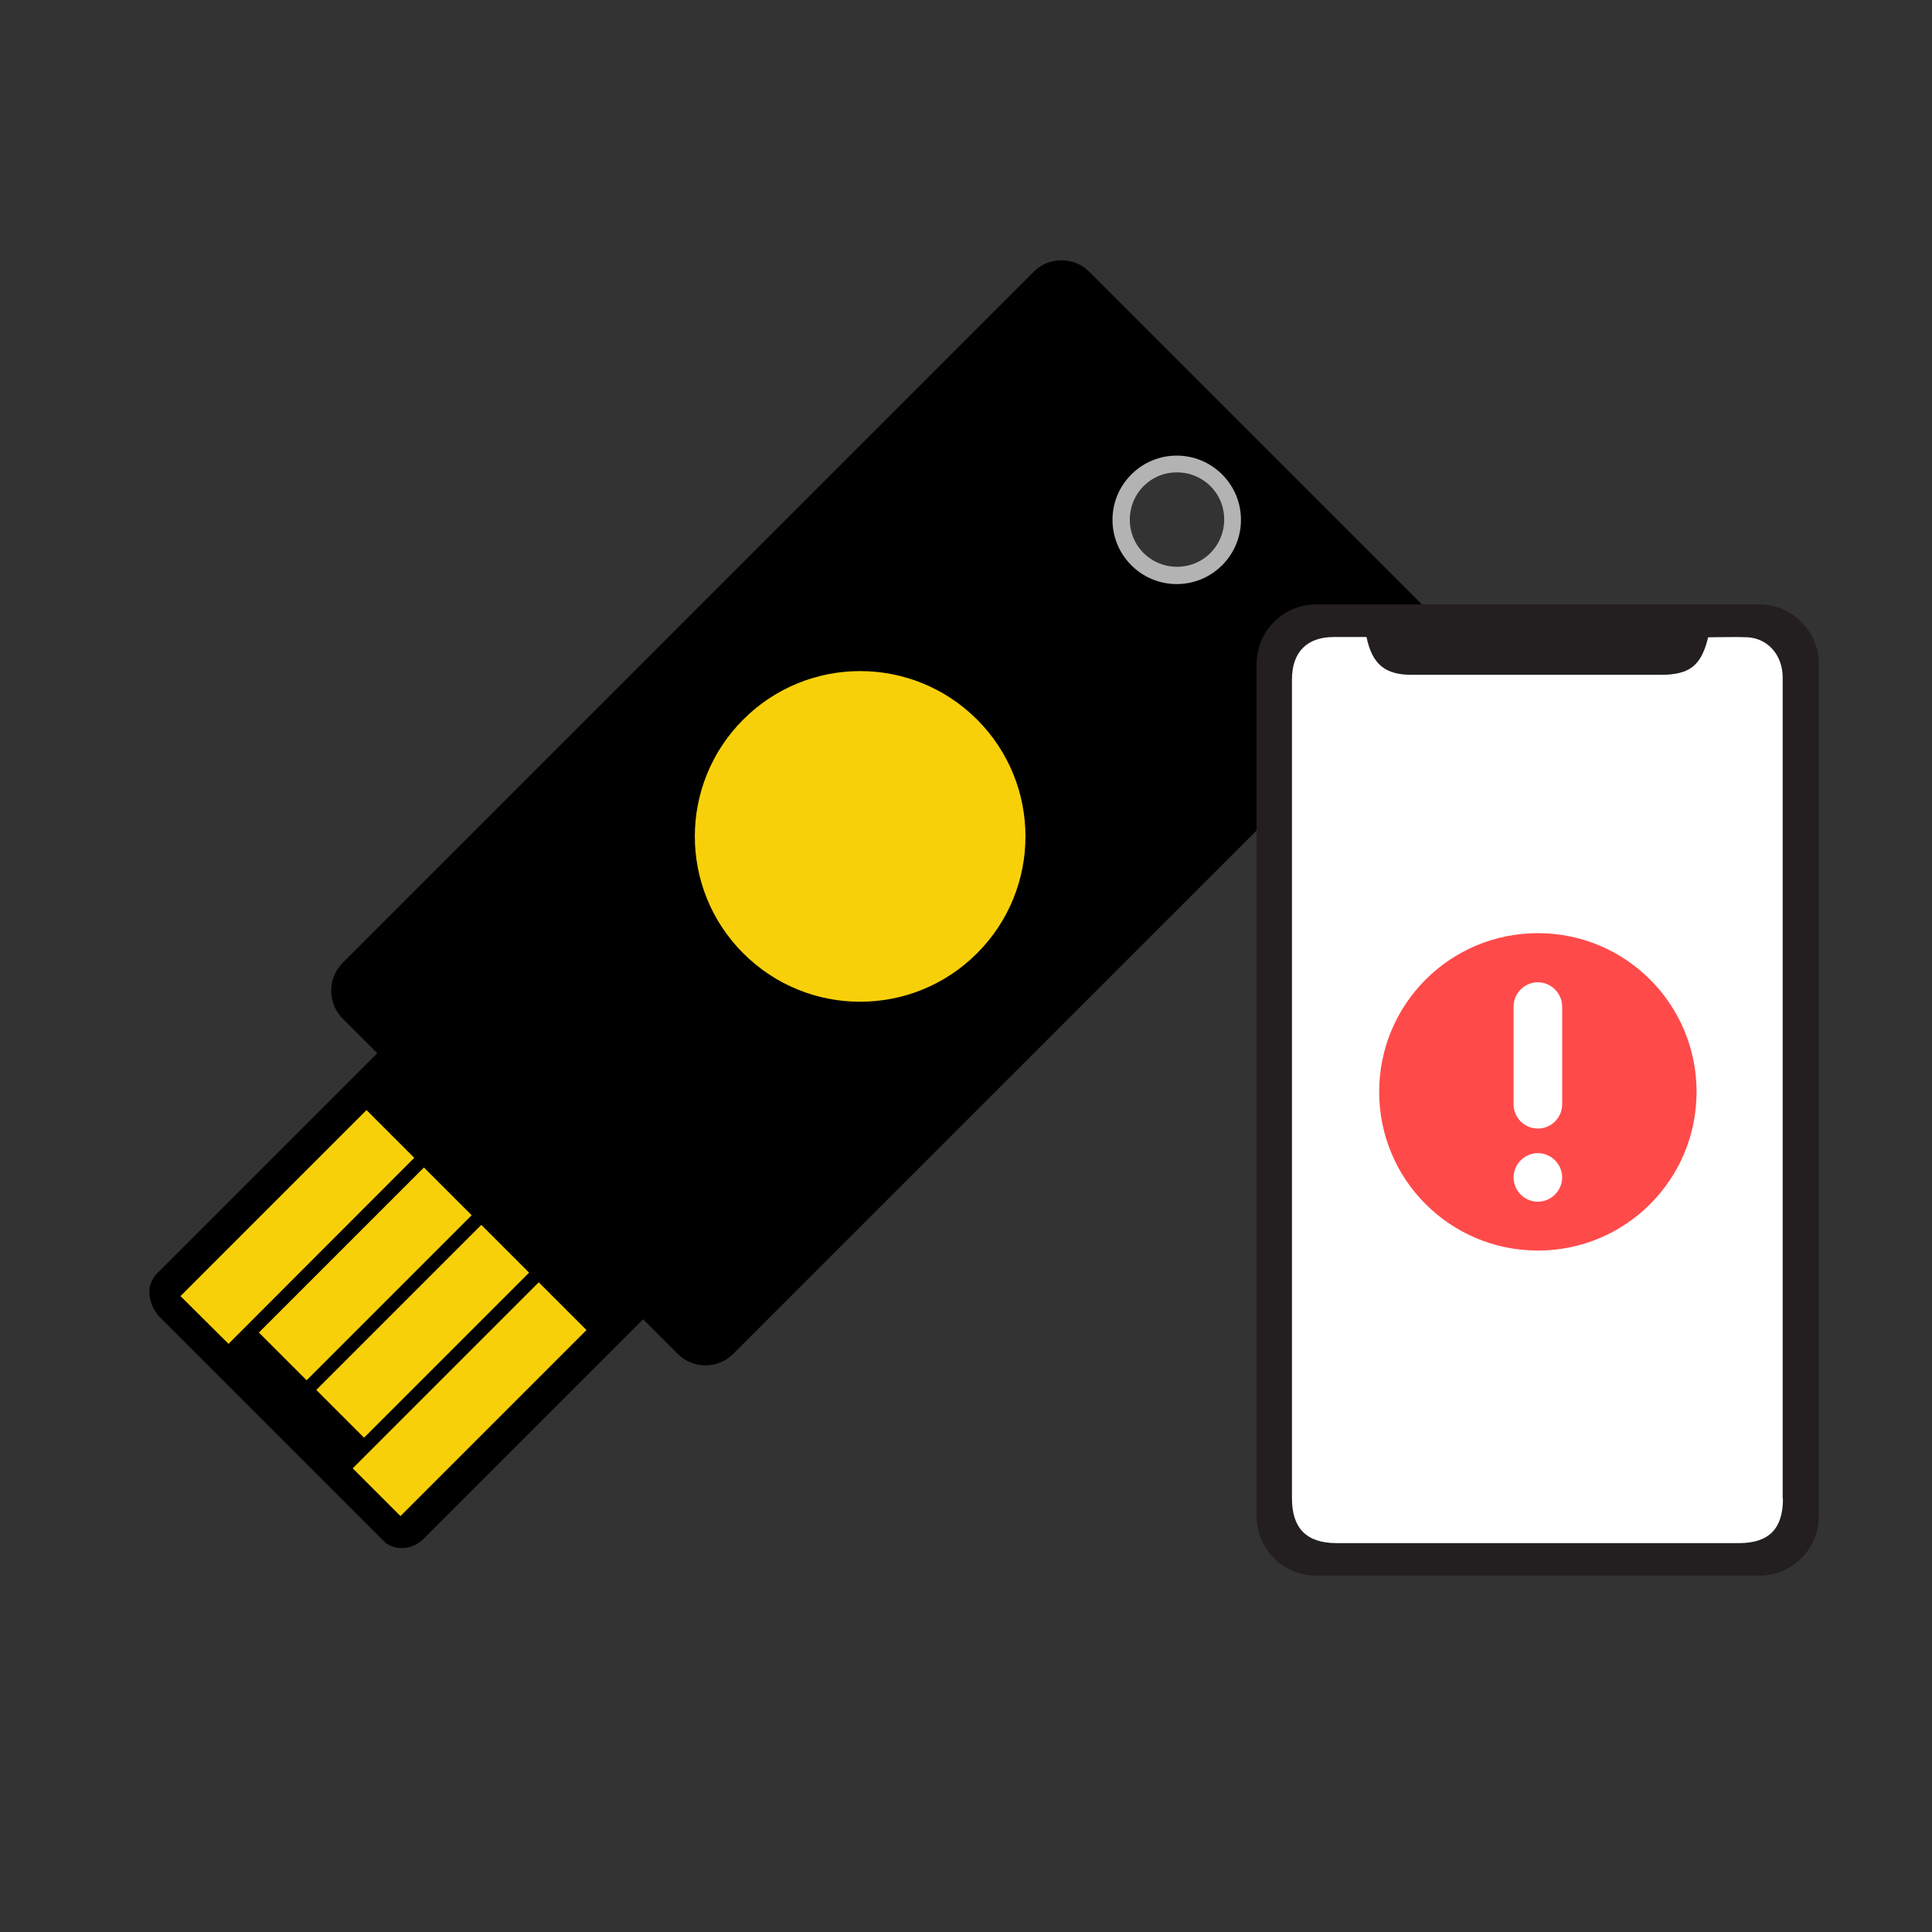 <?xml version="1.0" encoding="UTF-8"?><svg id="Layer_1" xmlns="http://www.w3.org/2000/svg" xmlns:xlink="http://www.w3.org/1999/xlink" viewBox="0 0 70 70"><rect x="0" y="0" width="70" height="70" fill="#333333" stroke="none"/><defs><style>.cls-1,.cls-2{fill:none;}.cls-3{clip-path:url(#clippath);}.cls-4{fill:#f8d00a;}.cls-5{fill:#ff4a4a;}.cls-6{fill:#fff;}.cls-7{fill:#231f20;}.cls-2{stroke:#b3b3b4;stroke-miterlimit:10;}</style><clipPath id="clippath"><rect class="cls-1" x="2.36" y="23.79" width="50.6" height="20.04" transform="translate(-15.81 29.46) rotate(-45)"/></clipPath></defs><path class="cls-2" d="m44.21,20.39c-.86.86-2.26.86-3.13,0-.86-.86-.86-2.26,0-3.13.86-.86,2.26-.86,3.13,0,.86.86.86,2.26,0,3.13h0Z"/><g class="cls-3"><path d="m44.28,17.19c.91.91.91,2.38,0,3.29-.91.91-2.38.91-3.29,0-.91-.91-.91-2.38,0-3.29.91-.91,2.38-.91,3.29,0h0Zm7.34,4.81l-12.15-12.15c-.56-.56-1.47-.56-2.02,0l-7.82,7.82-9.39,9.39-7.82,7.82c-.56.56-.56,1.47,0,2.03l1.25,1.25-7.97,7.97c-.49.49-.31,1.21.18,1.7,1.93,1.93,7.97,7.97,7.97,7.97.4.4,1.06.38,1.48-.03l7.97-7.97,1.25,1.25c.56.56,1.46.56,2.02,0l7.82-7.82,9.39-9.39,7.82-7.82c.56-.56.56-1.47,0-2.02h0Z"/></g><polygon class="cls-4" points="14.51 54.93 12.78 53.2 19.52 46.46 21.25 48.19 14.51 54.93 14.51 54.93"/><polygon class="cls-4" points="8.28 48.69 6.54 46.96 13.28 40.22 15.01 41.95 8.28 48.69 8.28 48.69"/><polygon class="cls-4" points="13.19 52.09 11.46 50.36 17.44 44.38 19.17 46.11 13.19 52.09 13.19 52.09"/><polygon class="cls-4" points="11.11 50.01 9.38 48.28 15.36 42.3 17.09 44.03 11.11 50.01 11.11 50.01"/><path class="cls-4" d="m35.4,34.54c-2.34,2.34-6.13,2.34-8.47,0-2.34-2.34-2.34-6.13,0-8.47,2.34-2.34,6.13-2.34,8.47,0,2.34,2.34,2.34,6.13,0,8.47h0Z"/><path class="cls-7" d="m63.75,21.9h-16.07c-1.19,0-2.15.97-2.15,2.15v30.89c0,1.19.97,2.15,2.15,2.15h16.07c1.18,0,2.15-.97,2.15-2.15v-30.89c0-1.18-.97-2.15-2.15-2.15Z"/><path class="cls-6" d="m64.6,54.3c0,1.09-.51,1.61-1.59,1.61-4.86,0-9.72,0-14.58,0-1.09,0-1.62-.53-1.62-1.63,0-9.89,0-19.78,0-29.66,0-.99.54-1.54,1.52-1.54.38,0,.77,0,1.18,0,.21.99.67,1.37,1.64,1.37,3.01,0,6.01,0,9.02,0,1.05,0,1.47-.33,1.72-1.36.48,0,.96-.02,1.44,0,.74.05,1.26.66,1.26,1.46,0,2.45,0,4.9,0,7.35,0,7.47,0,14.93,0,22.4Z"/><path class="cls-5" d="m55.72,45.31c-3.18,0-5.75-2.57-5.75-5.75s2.57-5.75,5.75-5.75,5.75,2.57,5.75,5.75-2.57,5.75-5.75,5.75Z"/><path class="cls-6" d="m55.72,40.89c-.49,0-.88-.4-.88-.88v-3.54c0-.49.4-.88.88-.88s.88.4.88.88v3.54c0,.49-.4.88-.88.88Zm0,2.65c-.49,0-.88-.4-.88-.88s.4-.88.88-.88.88.4.88.88-.4.88-.88.88Z"/></svg>